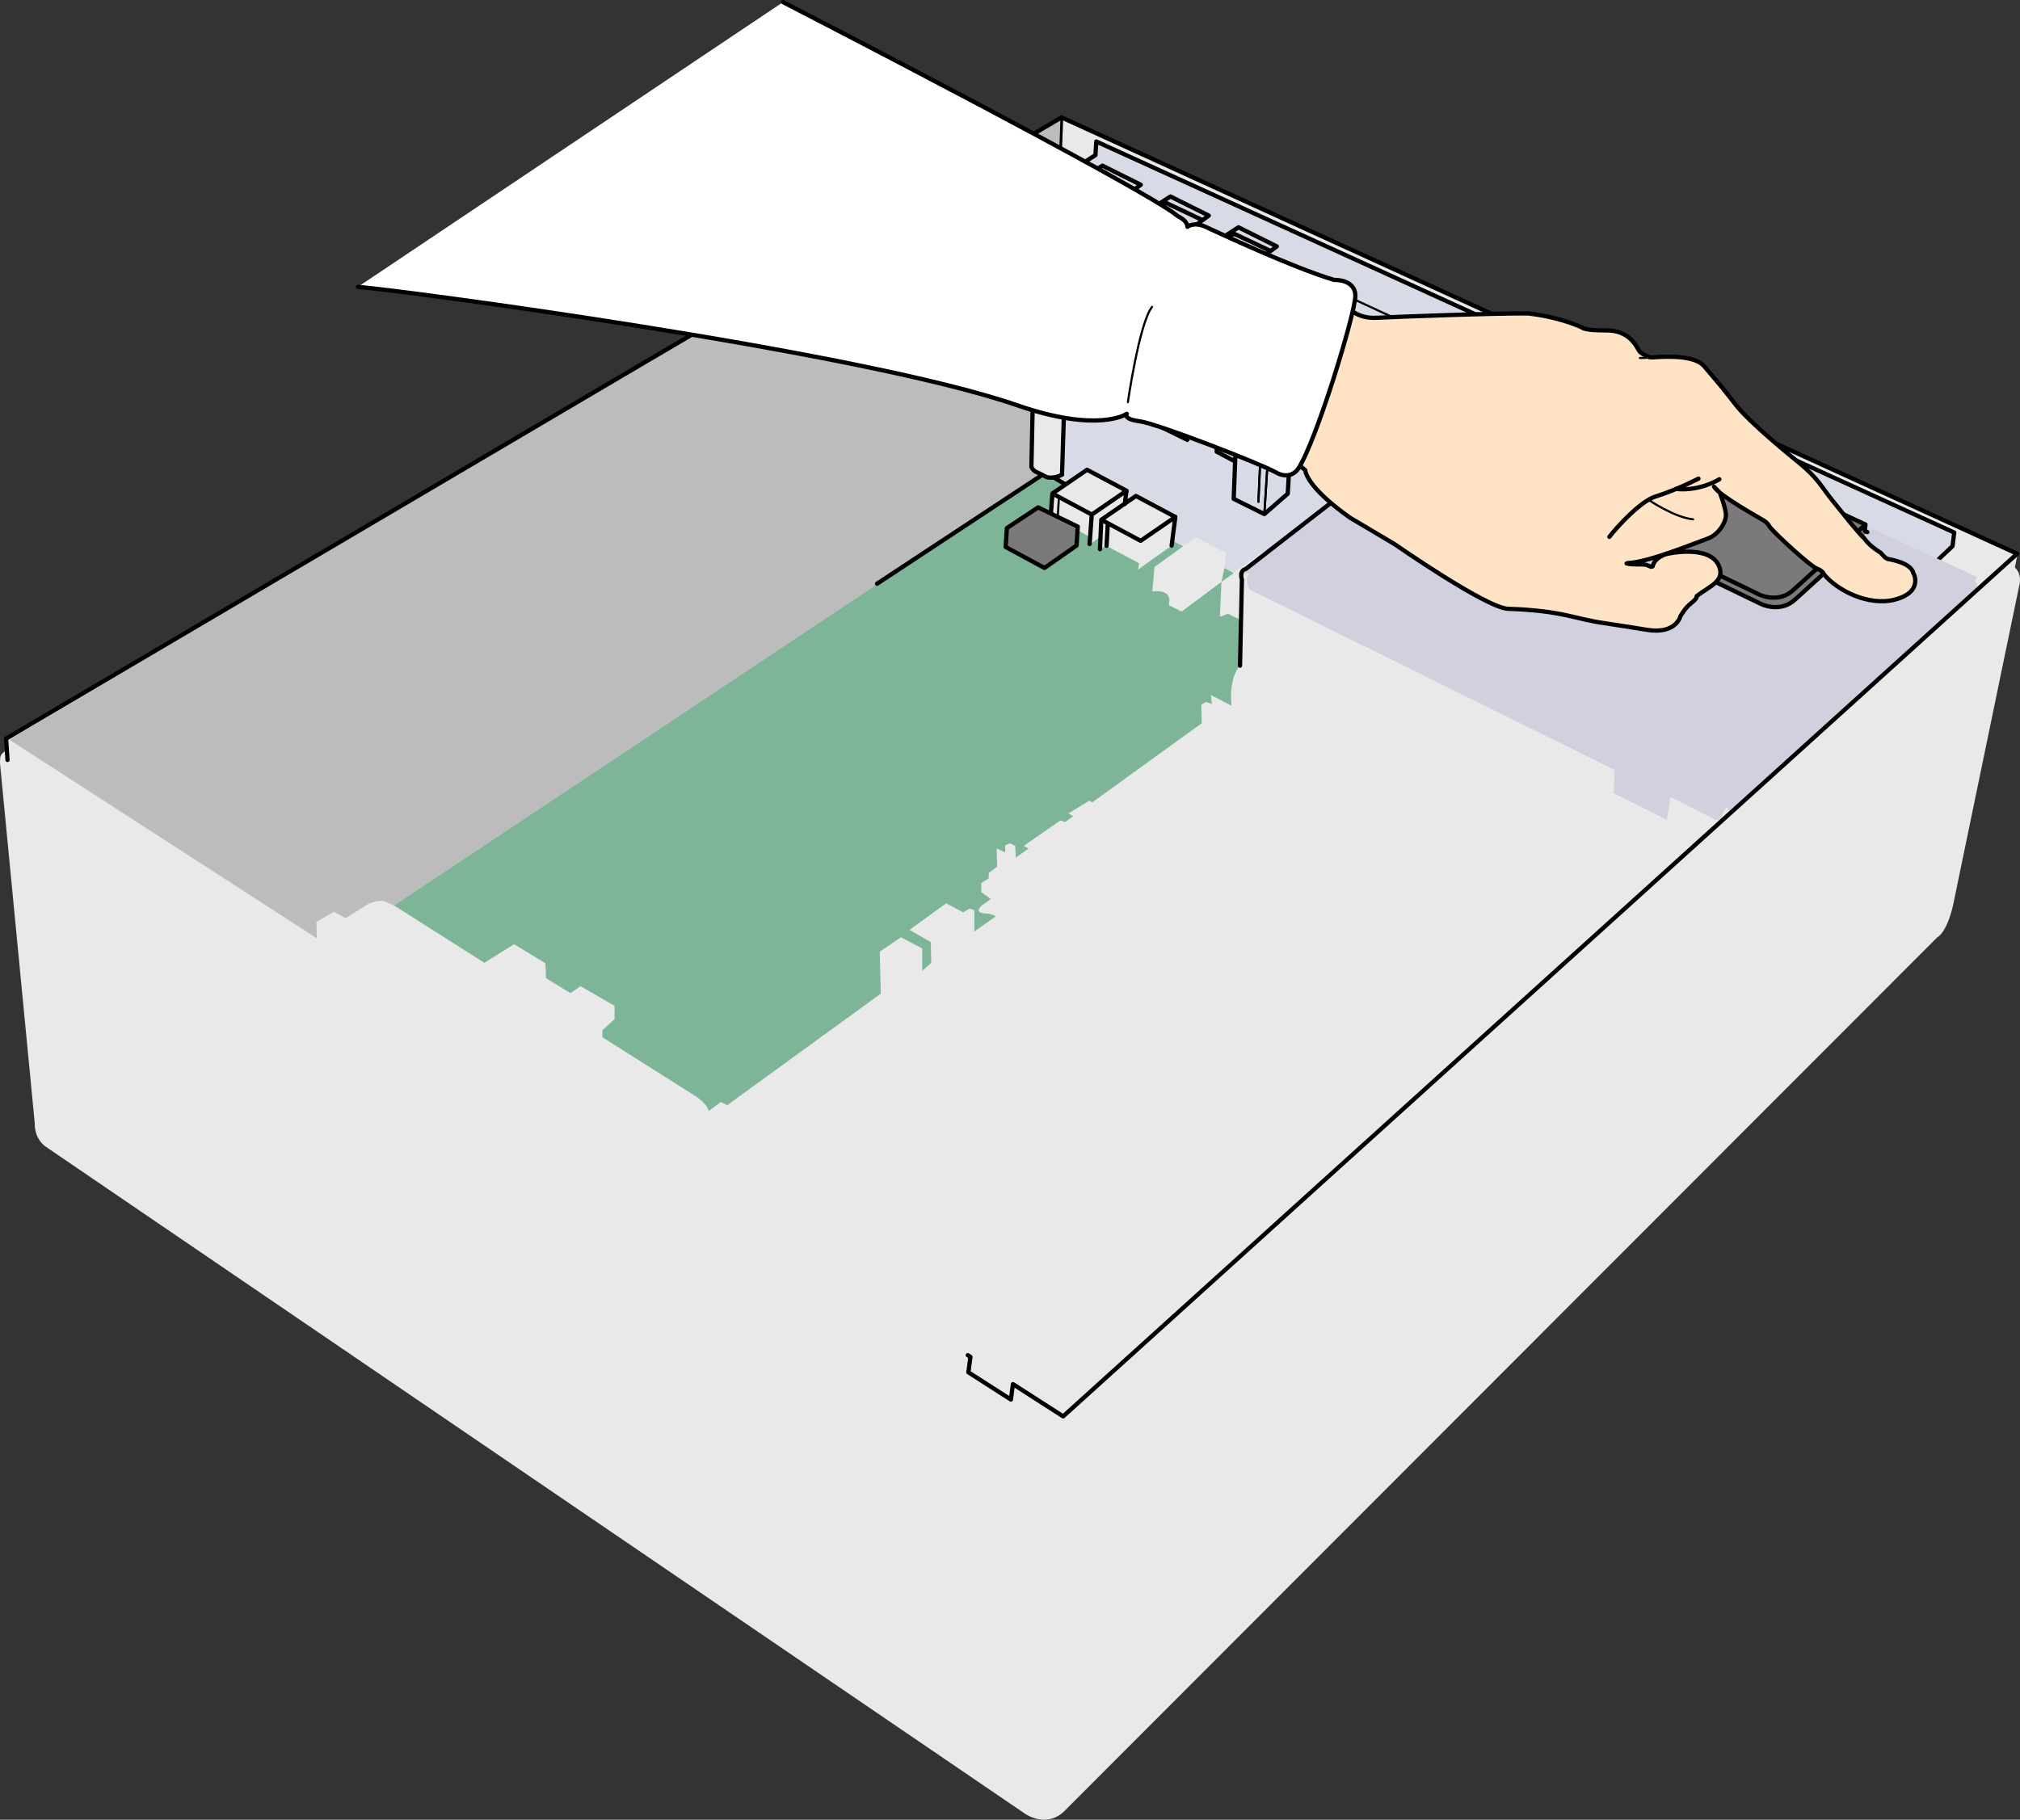 <svg xmlns="http://www.w3.org/2000/svg" width="237.566" height="214.06"><rect width="100%" height="100%" fill="#333333" stroke="none"/><path fill="#e9e9e9" d="M124.839 13.82.717 86.82l.125 1.438s-.75.25-.816.875c0 0-.059.625 0 .937l4.066 42.125s-.125 1.563 1.184 2.625l115.313 78.563s2.5 1.75 4.625-.375l102.625-102.75s1.125-.5 1.875-3.875l7.75-37.438s.437-1.312-.5-2.187l.312-1.563L124.839 13.82"/><path fill="#d8dbe6" d="m124.901 55.824 1.129-35.781 2.8-1.797.102-1.601 100.899 46-.2 1.601-1.605 1.512-7.875-3.625-.5.437-.312-.125.062-.687-41.375-19.25-10.812 8.25.125.562-.375.313-.438-.25-17.5 13.687-.437-.187-3.563 2.5-1.062-.563.25-1.75-3.563-1.875-1.5 1-1.25-.625.313-2.75-4.625-2.5-1.25.813.062-1.375-4.562-2.5-2.5 1.687-1.313-.812s.559.066.875-.309"/><path fill="none" stroke="#000" stroke-linecap="round" stroke-linejoin="round" stroke-miterlimit="10" stroke-width=".5" d="m124.901 55.824 1.129-35.781 2.8-1.797.102-1.601 100.899 46-.2 1.601-1.605 1.512"/><path fill="#bdbcbc" d="m46.339 106.508 76.125-50.625c-.438-.063-1.188-.938-1.188-.938l.688-33.437c0-.375.187-.563.187-.563l1.813-.812c.625-.375.75-.313.75-.313l.125-6L1.089 87.008l36.187 23.375-.062-1.938 2.062-1.187 1.375.75 2.688-1.688s1.375-.625 2.125-.187l.875.375"/><path fill="#7eb498" d="m85.526 130.008-.75-.375-1.437 1.062c-.125-.812-1.438-1.687-1.438-1.687l-11.062-7v-.813l1.437-1.312v-1.563l-4-2.312-1.187.812-2.875-1.75-.063-1.75-3.687-2.25-3.5 2.188-10.625-6.75 76.125-50.625s1.136.492 1.5.312l1.375.813-1.563 1.062-.187 2.313-1.438-.688-3.75 2.438-.125 2.25 4.563 2.437 3.75-2.562.187-1.875 1.438.812v.813l1.125-.813-.063 1.438.813-.438 3.875 2.063-.125.75 3.937-2.813.063-.625 1.312.688-3.375 2.437-.25 2.875s1.938-.312 2 1l-.062.625 1.5.75 4.687-3.5.348-1.62 1.101.597-1.449 1.023-.187 4.125.937-.375 1.563.75-.125 5.313s-1.375 1.437-1 4.75l-2.438-1.25.125 1.062-.687-.25-.563.313.063 2.187-12.875 9.313-.375-.188-2.438 1.5.563.313-.938.687-.562-.187-4.313 3 .563.312-1.5 1.063-.063-1.375-.625-.313-.562.25v.813l-1-.438.062 2.125-1 .75v.625l-.875.563v1.062l1.125.813-1.062.75s-1.02.851.375.937c1 .063 1.25.375 1.25.375l-2.5 1.75v-2.5l-.563-.187-.75.437-2-1.062-4.312 3.125 2.5 1.437.062 2.438-1.062.937v-2.625l-2.5-1.312-2.5 1.687.125 4.938-18.063 13.125"/><path fill="#7b7979" d="m166.901 51.633.438-.25-.125-.625 10.812-8.25 41.375 19.187-.062.75.312.188-8.562 7.937s-1.375 1.313-3.625.625L166.9 51.633"/><path fill="#d1d0df" d="m166.526 51.383-20 15.625s-.625-.25-.5 1.125c0 0 .438-.875.688-.688l.375.125s-.875-.187-.188 1.75l43 21.25-.125 2.75 6.25 3.125.438-2.687 4.937 2.5s.813.687 1.188-.438.562-.812.562-.812l.313.687 29.062-26.25s.188-.812-.312-1.062l.312-.5-12.375-5.75-9.062 8.437s-1.625 1.5-3.938.5l-40.625-19.687"/><path fill="none" stroke="#000" stroke-linecap="round" stroke-linejoin="round" stroke-miterlimit="10" stroke-width=".5" d="m122.55 55.875-19.403 12.79M.882 89.395l-.165-2.508L75.706 42.69m0 .001 49.14-28.879L237.23 65.138 125.034 166.613l-5.906-3.793-.239 1.817-5-3.207.243-1.813-.313-.199"/><path fill="none" stroke="#000" stroke-linecap="round" stroke-linejoin="round" stroke-miterlimit="10" stroke-width=".25" d="m124.698 19.723.215-5.832"/><path fill="none" stroke="#000" stroke-linecap="round" stroke-linejoin="round" stroke-miterlimit="10" stroke-width=".5" d="m210.924 69.387 8.473-7.688-41.46-19.172-10.704 8.246 39.68 19.172s2.23 1.114 4.011-.558zm8.473-7.687s-.113.722-.058.777l.28.113m-52.386-11.817.113.559-.445.332"/><path fill="none" stroke="#000" stroke-linecap="round" stroke-linejoin="round" stroke-width=".5" d="m145.835 78.305.222-10.14c-.332-1.118.446-1.228.446-1.228l19.953-15.496 40.68 19.618s2.23 1.113 4.011-.559l6.742-6.129"/><path fill="none" stroke="#000" stroke-linecap="round" stroke-linejoin="round" stroke-miterlimit="10" stroke-width=".5" d="m121.3 54.922.722-33.86m-.722 33.86c.062.148.242.484.671.637l1.13.566s.827.266 1.8-.3"/><path fill="none" stroke="#000" stroke-linecap="round" stroke-linejoin="round" stroke-miterlimit="10" stroke-width=".25" d="m149.339 30.633 27.132 12.55"/><path fill="none" stroke="#000" stroke-linecap="round" stroke-linejoin="round" stroke-miterlimit="10" stroke-width=".5" d="m125.198 56.922-1.25-.746m10.199 7.441 4.082-2.804-4.637-2.47-4.07 2.798zm-4.625-2.477-.16 3.465m3.118-6.855-.204 1.555M130.14 64.2l.144-2.622m7.946-.788-.438 3.39"/><path fill="none" stroke="#000" stroke-linecap="round" stroke-linejoin="round" stroke-miterlimit="10" stroke-width=".25" d="m124.632 19.645.214-5.832"/><path fill="none" stroke="#000" stroke-linecap="round" stroke-linejoin="round" stroke-miterlimit="10" stroke-width=".5" d="m126.03 20.445-.7-.496s-.562-.402-1.452.16l-1.567.684s-1.05.566.32 1.05l1.649.532s.648.242 1.617-.324"/><path fill="none" stroke="#000" stroke-linecap="round" stroke-linejoin="round" stroke-miterlimit="10" stroke-width=".25" d="m133.14 23.332 2.058.89"/><path fill="none" stroke="#000" stroke-linecap="round" stroke-linejoin="round" stroke-miterlimit="10" stroke-width=".5" d="m127.784 20.695-.695 25.188m0 0 4.543 2.484m0 0 .89-25.422 1.64-1.21-4.507-2.247-1.871 1.207 1.433-.414 4.204 1.985"/><path fill="none" stroke="#000" stroke-linecap="round" stroke-linejoin="round" stroke-miterlimit="10" stroke-width=".25" d="m129.725 21.762-1.031 22.48s-.168.606.367.836l2.031 1.067"/><path fill="#d8dbe6" stroke="#000" stroke-linecap="round" stroke-linejoin="round" stroke-miterlimit="10" stroke-width=".25" d="m129.893 23.383-1.781.601-.004.97.27.077 1.742-.605.004-.227m-.746-2.559-.637.215v.97l.266.073 1.746-.601m-1.403 20.98-1.785.602v.969l.266.074 1.746-.602.004-.226m-.043-11.508-1.606.547.012.36.266.077 1.742-.605m-.059-6.34-1.781.602-.004.968.27.078 1.742-.605.004-.227m-.231 2.426-1.781.602-.004.968.27.079 1.742-.606.004-.226m-.621 4.05-1.782.602v.965l.266.078 1.746-.602.004-.23m-.234 2.43-1.782.601v.965l.266.078 1.746-.601.004-.23m-.234 2.425-1.782.605v.965l.266.078 1.746-.601.004-.23"/><path fill="none" stroke="#000" stroke-linecap="round" stroke-linejoin="round" stroke-miterlimit="10" stroke-width=".5" d="m128.401 60.531 4.078-2.804-4.637-2.465-4.07 2.793zm-4.629-2.476-.172 2.258m4.543 3.679.258-3.46"/><path fill="none" stroke="#000" stroke-linecap="round" stroke-linejoin="round" stroke-miterlimit="10" stroke-width=".25" d="m124.401 60.762.137-2.27"/><path fill="#7b7979" d="m126.753 61.95-.141 2.218-3.773 2.644-4.567-2.468.14-2.219 3.677-2.438 4.664 2.262"/><path fill="none" stroke="#000" stroke-linecap="round" stroke-linejoin="round" stroke-miterlimit="10" stroke-width=".5" d="m126.753 61.95-.141 2.218-3.773 2.644-4.567-2.468.14-2.219 3.677-2.438zm0 0"/><path fill="none" stroke="#000" stroke-linecap="round" stroke-linejoin="round" stroke-miterlimit="10" stroke-width=".25" d="m141.14 26.957 2.058.89"/><path fill="none" stroke="#000" stroke-linecap="round" stroke-linejoin="round" stroke-miterlimit="10" stroke-width=".5" d="m135.784 24.32-.695 25.188m0 0 4.543 2.234m0 0 .89-25.172 1.64-1.21-4.507-2.247-1.871 1.207 1.433-.414 4.204 1.985"/><path fill="none" stroke="#000" stroke-linecap="round" stroke-linejoin="round" stroke-miterlimit="10" stroke-width=".25" d="m137.725 25.387-1.031 22.48s-.168.606.367.836l2.031 1.067"/><path fill="#d8dbe6" stroke="#000" stroke-linecap="round" stroke-linejoin="round" stroke-miterlimit="10" stroke-width=".25" d="m137.893 27.008-1.781.601-.004.97.27.077 1.742-.605.004-.227m-.746-2.558-.637.214v.97l.266.073 1.746-.601m-1.403 20.98-1.785.602v.969l.266.074 1.746-.602.004-.226m-.043-11.509-1.606.548.012.36.266.077 1.742-.605m-.059-6.34-1.781.602-.004.968.27.078 1.742-.605.004-.227m-.231 2.426-1.781.602-.004.968.27.079 1.742-.606.004-.226m-.621 4.051-1.782.6v.966l.266.078 1.746-.602.004-.23m-.234 2.43-1.782.601v.965l.266.078 1.746-.601.004-.23m-.234 2.425-1.782.605v.965l.266.078 1.746-.601.004-.23"/><path fill="none" stroke="#000" stroke-linecap="round" stroke-linejoin="round" stroke-miterlimit="10" stroke-width=".5" d="m143.784 27.945-.695 25.188m0 0 2.125 1.125m2.5-5.25.808-18.813 1.64-1.21-4.507-2.247-1.871 1.207 1.433-.414 4.204 1.985"/><path fill="none" stroke="#000" stroke-linecap="round" stroke-linejoin="round" stroke-miterlimit="10" stroke-width=".25" d="m145.725 29.012-1.031 22.48s-.168.606.367.836"/><path fill="#d8dbe6" stroke="#000" stroke-linecap="round" stroke-linejoin="round" stroke-miterlimit="10" stroke-width=".25" d="m145.893 30.633-1.781.601-.004.97.27.077 1.742-.605.004-.227m-.746-2.559-.637.215v.97l.266.073 1.746-.601m-1.403 20.98-1.785.602v.969l.266.074 1.32-.414m.387-11.922-1.606.547.012.36.266.077 1.742-.605m-.059-6.34-1.781.602-.004.968.27.078 1.742-.605.004-.227m-.231 2.426-1.781.602-.004.968.27.079 1.742-.606.004-.226m-.621 4.05-1.782.602v.965l.266.078 1.746-.602.004-.23m-.234 2.43-1.782.601v.965l.266.078 1.746-.601.004-.23m-.234 2.425-1.782.605v.965l.266.078 1.746-.601.004-.23"/><path fill="none" stroke="#000" stroke-linecap="round" stroke-linejoin="round" stroke-miterlimit="10" stroke-width=".5" d="m148.698 60.473 2.75-2.399.457-7.933-3.348-1.536-3.148 1.735-.317 8.347 3.606 1.786"/><path fill="none" stroke="#000" stroke-linecap="round" stroke-linejoin="round" stroke-miterlimit="10" stroke-width=".25" d="m147.999 59.023.285-6.441-2.207-.984"/><path fill="none" stroke="#000" stroke-linecap="round" stroke-linejoin="round" stroke-miterlimit="10" stroke-width=".25" d="m145.882 50.496 3.347 1.535-.531 8.442m-19.602-39.035 3.422 1.699m4.578 1.926 3.422 1.699m4.578 1.926 3.422 1.699m-7.378-3.43 2.058.89m-7.414-3.527-.695 25.188m0 0 4.543 2.234m0 0 .89-25.172 1.64-1.21-4.507-2.247-1.871 1.207 1.433-.414 4.204 1.985m-4.325-.828 3.422 1.699"/><path fill="none" stroke="#000" stroke-linecap="round" stroke-linejoin="round" stroke-miterlimit="10" stroke-width=".25" d="m137.725 25.387-1.031 22.48s-.168.606.367.836l2.031 1.067"/><path fill="#d8dbe6" stroke="#000" stroke-linecap="round" stroke-linejoin="round" stroke-miterlimit="10" stroke-width=".25" d="m137.893 27.008-1.781.601-.004.97.27.077 1.742-.605.004-.227m-.746-2.558-.637.214v.97l.266.073 1.746-.601m-1.403 20.98-1.785.602v.969l.266.074 1.746-.602.004-.226m-.043-11.509-1.606.548.012.36.266.077 1.742-.605m-.059-6.34-1.781.602-.004.968.27.078 1.742-.605.004-.227m-.231 2.426-1.781.602-.004.968.27.079 1.742-.606.004-.226m-.621 4.051-1.782.6v.966l.266.078 1.746-.602.004-.23m-.234 2.43-1.782.601v.965l.266.078 1.746-.601.004-.23m-.234 2.425-1.782.605v.965l.266.078 1.746-.601.004-.23"/><path fill="none" stroke="#000" stroke-linecap="round" stroke-linejoin="round" stroke-miterlimit="10" stroke-width=".25" d="m143.784 27.945-.695 25.188m0 0 2.125 1.125m2.5-5.25.808-18.813 1.64-1.21-4.507-2.247-1.871 1.207 1.433-.414 4.204 1.985m-4.325-.828 3.422 1.699"/><path fill="none" stroke="#000" stroke-linecap="round" stroke-linejoin="round" stroke-miterlimit="10" stroke-width=".25" d="m145.725 29.012-1.031 22.48s-.168.606.367.836"/><path fill="#d8dbe6" stroke="#000" stroke-linecap="round" stroke-linejoin="round" stroke-miterlimit="10" stroke-width=".25" d="m145.893 30.633-1.781.601-.004.97.27.077 1.742-.605.004-.227m-.746-2.559-.637.215v.97l.266.073 1.746-.601m-1.403 20.98-1.785.602v.969l.266.074 1.32-.414m.387-11.922-1.606.547.012.36.266.077 1.742-.605m-.059-6.34-1.781.602-.004.968.27.078 1.742-.605.004-.227m-.231 2.426-1.781.602-.004.968.27.079 1.742-.606.004-.226m-.621 4.05-1.782.602v.965l.266.078 1.746-.602.004-.23m-.234 2.43-1.782.601v.965l.266.078 1.746-.601.004-.23m-.234 2.425-1.782.605v.965l.266.078 1.746-.601.004-.23"/><path fill="none" stroke="#000" stroke-linecap="round" stroke-linejoin="round" stroke-miterlimit="10" stroke-width=".25" d="m148.698 60.473 2.75-2.399.457-7.933-3.348-1.536-3.148 1.735-.317 8.347 3.606 1.786"/><path fill="none" stroke="#000" stroke-linecap="round" stroke-linejoin="round" stroke-miterlimit="10" stroke-width=".25" d="m147.999 59.023.285-6.441-2.207-.984"/><path fill="none" stroke="#000" stroke-linecap="round" stroke-linejoin="round" stroke-miterlimit="10" stroke-width=".25" d="m145.882 50.496 3.347 1.535-.531 8.442"/><path fill="none" stroke="#000" stroke-linecap="round" stroke-linejoin="round" stroke-width=".25" d="M199.74 56.363s.583-.004 1.278-.054"/><path fill="#fee4c4" d="m147.217 51.55.747.345s3.347 1.457 5.55 3.421c0 0-.027 1.848 5.246 5.575l5.223 3.101c.094.051 10.816 7.54 13.395 7.625 6.52.223 7.789 1.211 11.418 1.703.992.137 5 .785 5 .785 3.378.5 3.843-1.648 3.843-1.648.836-1.344 1.207-1.406 1.618-1.824.406-.418.273-.5.273-.5 1.434-1.137 3.383-1.738 2.644-3.531-1.07-2.598-6.078-1.454-6.078-1.454s-1.464.317-1.742 1.485l-.187.043c-.328-.137-.48-.223-.688-.254-.402-.063-1.37.05-2.176-.14l.11-.048c2.379-.047 8.199-2.457 9.433-2.882 1.23-.426 2.211-1.938 2.13-2.883-.083-.946-.731-2.54-.731-2.54l-.66-.671c.62 1.058 5.433 3.715 5.836 3.965.535.336.734.793.734.793.883 1.035 4.766 4.586 5.52 4.87.753.282.82.657.82.657 1.508 1.852 5.203 3.816 8.383 2.984 3.183-.836 2.242-2.91 2.242-2.91l-.098-.176c-.207-1.285-3.004-1.683-3.004-1.683l-.308-.164c-.313-.336-.586-.61-.5-.555-1.438-.86-1.957-1.707-1.957-1.707-.758-.691-2.332-2.715-3.68-4.375-1.352-1.66-1.727-2.676-4.05-4.566-.696-.567-5.77-4.672-7.419-6.813-1.648-2.144-2.137-2.672-3.66-4.476-1.102-1.309-4.27-1.196-6.102-1.063l-.37-.023s-.989-.39-1.208-.75c-.222-.364-1.07-2.414-3.8-2.399-2.727.016-2.899-.336-2.899-.336s-2.207-1.093-5.789-1.59l-.5-.066c-2.863-.07-15.773.387-17.855.508-2.086.117-3.067-.942-3.067-.942-.98-1.054-1.426-1.78-6.629-3.23"/><path fill="#fee4c4" stroke="#000" stroke-linecap="round" stroke-linejoin="round" stroke-width=".5" d="M69.577 34.824s65.898 11.653 77.64 16.727l.747.344s3.347 1.457 5.55 3.421c0 0-.027 1.848 5.246 5.575l5.223 3.101c.094.051 10.816 7.54 13.395 7.625 6.52.223 7.789 1.211 11.418 1.703.992.137 5 .785 5 .785 3.378.5 3.843-1.648 3.843-1.648.836-1.344 1.207-1.406 1.618-1.824.406-.418.273-.5.273-.5 1.434-1.137 3.383-1.738 2.644-3.531-1.07-2.598-6.078-1.454-6.078-1.454s-1.464.317-1.742 1.485l-.187.043c-.328-.137-.48-.223-.688-.254-.402-.067-1.37.05-2.176-.14l.11-.048c2.379-.046 8.199-2.457 9.433-2.882 1.23-.426 2.211-1.938 2.13-2.883-.083-.946-.731-2.54-.731-2.54l-.66-.671c.62 1.058 5.433 3.715 5.836 3.965.535.336.734.793.734.793.883 1.035 4.766 4.586 5.52 4.87.753.282.82.657.82.657 1.508 1.852 5.203 3.816 8.383 2.984 3.183-.836 2.242-2.91 2.242-2.91l-.098-.176c-.207-1.285-3.004-1.683-3.004-1.683l-.308-.164c-.313-.336-.586-.61-.5-.555-1.438-.86-1.957-1.707-1.957-1.707-.758-.691-2.332-2.715-3.68-4.375-1.352-1.66-1.727-2.676-4.05-4.566-.696-.567-5.77-4.672-7.419-6.813-1.648-2.144-2.136-2.672-3.66-4.476-1.101-1.309-4.27-1.196-6.101-1.063l-.372-.023s-.988-.391-1.207-.75c-.222-.364-1.07-2.414-3.8-2.399-2.727.016-2.899-.336-2.899-.336s-2.207-1.093-5.789-1.59l-.5-.066c-2.863-.07-15.773.387-17.855.508-2.086.117-3.067-.942-3.067-.942-.98-1.054-1.426-1.78-6.629-3.23-5.207-1.45-57.129-26.828-57.129-26.828"/><path fill="none" stroke="#000" stroke-linecap="round" stroke-linejoin="round" stroke-width=".5" d="M202.206 56.375s-2.196 1.43-5.106 1.145"/><path fill="none" stroke="#000" stroke-linecap="round" stroke-linejoin="round" stroke-width=".5" d="M199.753 56.305s-2.582 1.336-5.024 2.09c-1.832.562-4.637 3.687-5.457 4.757"/><path fill="none" stroke="#000" stroke-linecap="round" stroke-linejoin="round" stroke-width=".25" d="M193.909 58.813s3.004 2.058 5.215 2.277m-6.258-18.977s.582-.004 1.277-.054"/><path fill="#fff" stroke="#000" stroke-linecap="round" stroke-linejoin="round" stroke-miterlimit="10" stroke-width=".5" d="M92.092.25s42.805 22.055 46.43 25.18c0 0 1.125.5 1.125 1.25 0 0 .75-.625 2.125 0s10.125 4.75 15.125 6.25c0 0 2.5-.125 2.5 1.875s-4.625 17.25-6.75 20.375c0 0-.875 1.375-2.625.375s-14-5.75-16-6-1.5-.875-1.5-.875-3.305 2.316-12.875-1C101.092 41.25 46.092 34 42.092 33.75"/><path fill="#fff" stroke="#000" stroke-linecap="round" stroke-linejoin="round" stroke-miterlimit="10" stroke-width=".25" d="M132.647 47.305s1.344-9.332 2.844-11.207"/></svg>
